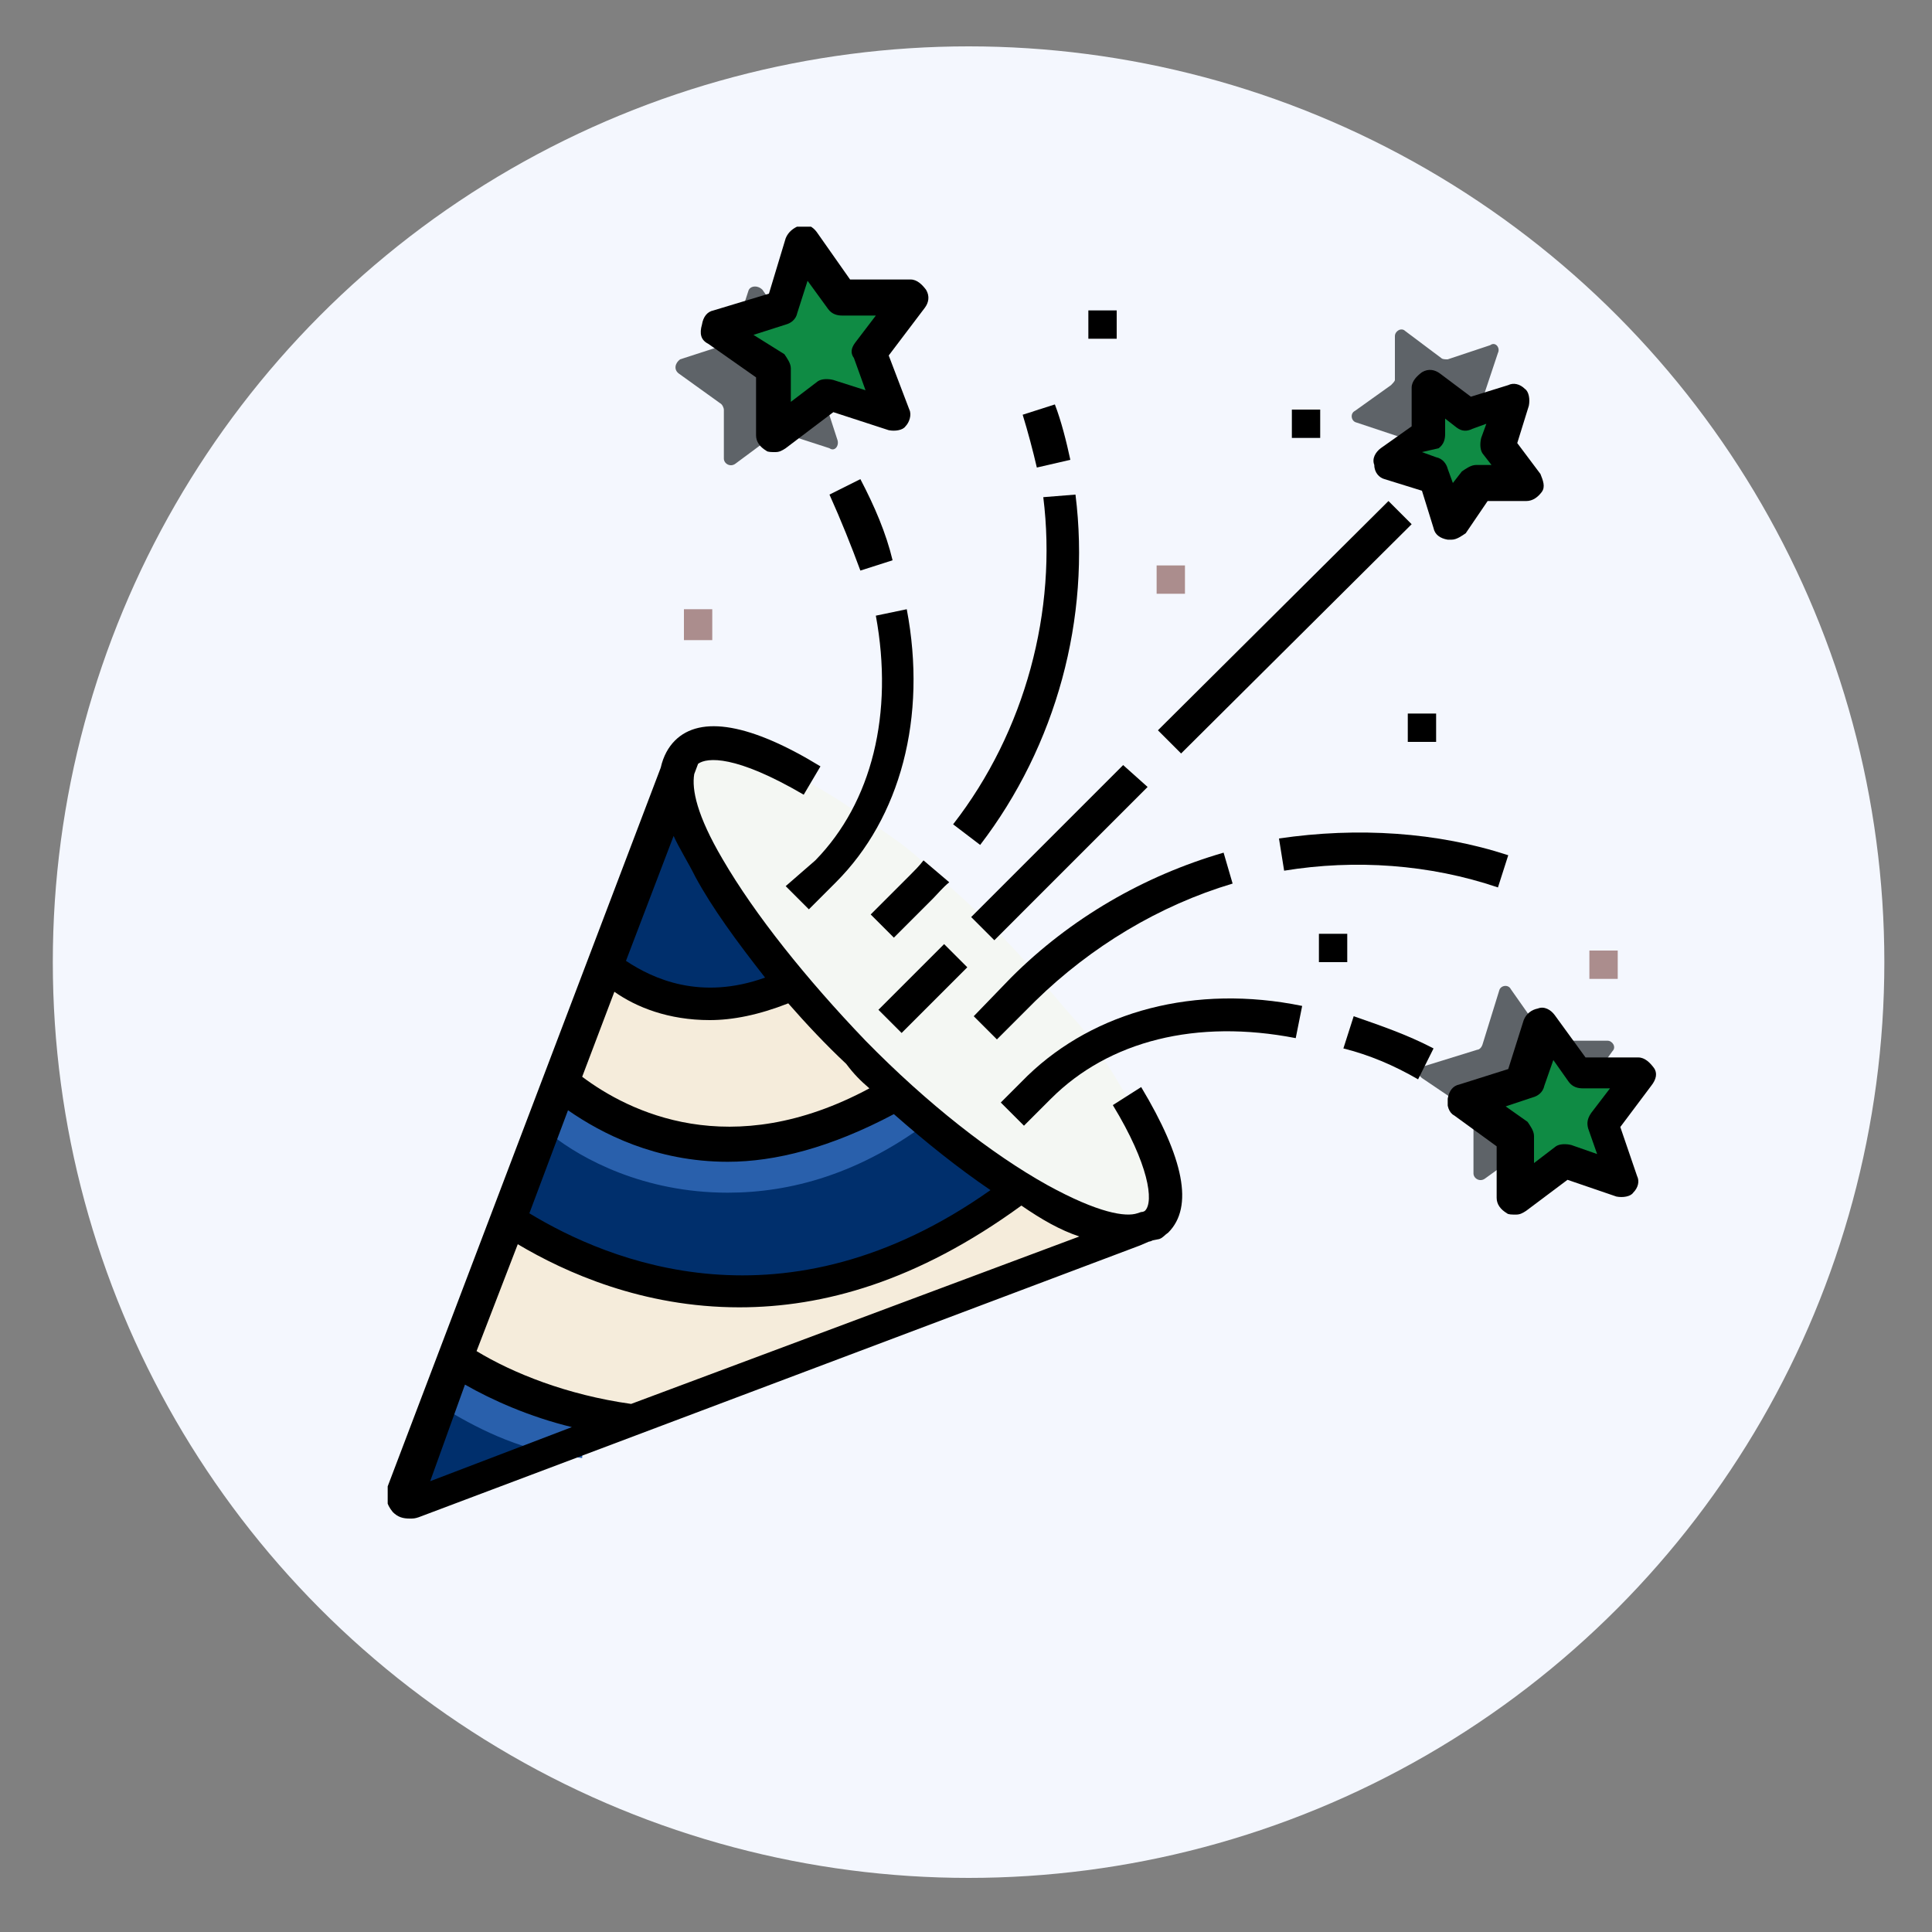 <?xml version="1.0" encoding="UTF-8"?> <!-- Generator: Adobe Illustrator 23.1.1, SVG Export Plug-In . SVG Version: 6.00 Build 0) --> <svg xmlns="http://www.w3.org/2000/svg" xmlns:xlink="http://www.w3.org/1999/xlink" version="1.1" id="Layer_1" x="0px" y="0px" viewBox="0 0 150 150" style="enable-background:new 0 0 150 150;" xml:space="preserve"><rect x="0" y="0" width="150" height="150" fill="#808080" stroke="none"/> <style type="text/css"> .st0{fill:#F4F7FE;} .st1{fill:#5E6368;} .st2{fill:#0F8B44;} .st3{fill:#AB8D8D;} .st4{fill:#F4F7F3;} .st5{clip-path:url(#SVGID_2_);} .st6{fill:#002F6C;} .st7{fill:#2960AC;} .st8{fill:#F5ECDB;} .st9{clip-path:url(#SVGID_4_);} .st10{clip-path:url(#SVGID_6_);} .st11{clip-path:url(#SVGID_8_);} </style> <circle class="st0" cx="75.2" cy="74.7" r="71.1"></circle> <g id="surface1"> <path class="st1" d="M123.6,90.2l-4.2-1.4c-0.1,0-0.4,0-0.5,0.1l-3.6,2.6c-0.4,0.3-0.9,0-0.9-0.4v-4.5c0-0.1-0.1-0.4-0.3-0.4 l-3.7-2.5c-0.4-0.3-0.3-0.8,0.1-0.9l4.2-1.3c0.1,0,0.3-0.1,0.4-0.4l1.3-4.2c0.1-0.4,0.7-0.5,0.9-0.1l2.6,3.7 c0.1,0.1,0.3,0.3,0.4,0.3h4.5c0.4,0,0.7,0.5,0.4,0.8l-2.6,3.6c-0.1,0.1-0.1,0.3-0.1,0.5l1.4,4.2C124.5,90,124,90.5,123.6,90.2z"></path> <path class="st1" d="M116.3,27.4l-1.1,3.3c0,0.1,0,0.4,0.1,0.5l2.1,2.8c0.3,0.4,0,0.8-0.4,0.8h-3.4c-0.1,0-0.4,0.1-0.4,0.3 l-2.2,2.6c-0.3,0.4-0.8,0.3-0.9-0.1l-1.1-3.3c0-0.1-0.1-0.3-0.4-0.4l-3.3-1.1c-0.4-0.1-0.5-0.7-0.1-0.9l2.8-2 c0.1-0.1,0.3-0.3,0.3-0.4v-3.4c0-0.4,0.5-0.7,0.8-0.4l2.8,2.1c0.1,0.1,0.3,0.1,0.5,0.1l3.3-1.1C116.1,26.5,116.5,27,116.3,27.4z"></path> <path class="st1" d="M64.4,34.8l-3.7-1.2c-0.1,0-0.4,0-0.5,0.1L57.1,36c-0.4,0.3-0.9,0-0.9-0.4v-3.8c0-0.1-0.1-0.4-0.3-0.5L52.7,29 c-0.4-0.3-0.3-0.8,0.1-1.1l3.7-1.2c0.1,0,0.3-0.1,0.4-0.4l1.2-3.7c0.1-0.4,0.7-0.5,1.1-0.1l2.2,3.2c0.1,0.1,0.3,0.3,0.5,0.3h4 c0.5,0,0.8,0.5,0.4,0.9l-2.4,3c-0.1,0.1-0.1,0.4-0.1,0.5l1.2,3.7C65.2,34.6,64.8,35.1,64.4,34.8z"></path> <path class="st2" d="M117.4,31.4l-1.2,3.4l0,0l2.2,2.9l0,0h-3.7l0,0l-2.1,3l0,0l-1.1-3.6l0,0l-3.6-1.1l0,0l3-2.1l0,0v-3.7l0,0 l2.9,2.2l0,0L117.4,31.4C117.4,31.3,117.5,31.4,117.4,31.4z"></path> <path class="st2" d="M125.9,91.7l-4.5-1.4l0,0l-3.7,2.8l0,0v-4.6l0,0l-3.8-2.6c0,0,0,0,0-0.1l4.5-1.4l0,0l1.4-4.5c0,0,0,0,0.1,0 l2.8,3.8l0,0h4.7l0,0l-2.8,3.7l0,0L125.9,91.7L125.9,91.7z"></path> <path class="st2" d="M69.1,32.4l-4.9-1.7l0,0L60,33.9h-0.1l0.1-5.1l0,0l-4.2-3.2v-0.1l5-1.6l0,0l1.6-5c0,0,0,0,0.1,0l3,4.2l0,0 l5.3-0.1c0,0,0,0,0,0.1l-3.2,4.2l0,0L69.1,32.4C69.2,32.4,69.2,32.4,69.1,32.4z"></path> <path class="st3" d="M89.7,43.9H92v2.2h-2.2V43.9z"></path> <path class="st3" d="M53.1,47.3h2.2v2.4h-2.2V47.3z"></path> <path class="st3" d="M123.4,73.8h2.2V76h-2.2V73.8z"></path> <path class="st4" d="M76.8,71.7c1.2,1.2,2.4,2.4,3.4,3.7c1.1,1.2,2.1,2.5,3.2,3.7c1.1,1.2,1.8,2.4,2.6,3.6c0.8,1.2,1.4,2.4,2.1,3.4 c0.7,1.1,1.1,2.1,1.4,3c0.4,0.9,0.7,1.8,0.8,2.5c0.1,0.8,0.1,1.4,0.1,2c-0.1,0.5-0.3,1.1-0.7,1.3c-0.4,0.4-0.8,0.5-1.3,0.7 c-0.5,0.1-1.2,0.1-2-0.1c-0.8-0.1-1.6-0.4-2.5-0.8c-0.9-0.4-2-0.9-3-1.4c-1.1-0.7-2.2-1.3-3.4-2.1c-1.2-0.8-2.4-1.7-3.7-2.6 c-1.2-0.9-2.5-2-3.7-3.2c-1.2-1.2-2.5-2.2-3.7-3.4c-1.2-1.2-2.4-2.4-3.4-3.7c-1.1-1.2-2.1-2.5-3.2-3.7c-0.9-1.2-1.8-2.4-2.6-3.6 c-0.8-1.2-1.4-2.4-2.1-3.4c-0.7-1.1-1.1-2.1-1.4-3c-0.4-0.9-0.7-1.8-0.8-2.5c-0.1-0.8-0.1-1.4-0.1-2c0.1-0.5,0.3-1.1,0.7-1.3 c0.4-0.4,0.8-0.5,1.3-0.7s1.2-0.1,2,0.1c0.8,0.1,1.6,0.4,2.5,0.8c0.9,0.4,2,0.9,3,1.4c1.1,0.7,2.2,1.3,3.4,2.1 c1.2,0.8,2.4,1.7,3.7,2.6s2.5,2,3.7,3.2C74.3,69.3,75.6,70.5,76.8,71.7z"></path> <g> <g> <g> <defs> <rect id="SVGID_1_" x="30.7" y="57.6" width="59.2" height="60.4"></rect> </defs> <clipPath id="SVGID_2_"> <use xlink:href="#SVGID_1_" style="overflow:visible;"></use> </clipPath> <g class="st5"> <path class="st6" d="M89.7,95c-4.1,1.8-13.2-3-23.3-13c-10-10-15.1-19.4-13.2-23.2l-3.2,8.2l-18.7,49.2 c-0.1,0.4,0.3,0.9,0.7,0.7l49.4-18.6L89.7,95z"></path> </g> </g> </g> </g> <path class="st7" d="M45.2,113.2c-4.5-0.4-7.9-2.2-10.3-3.6c-0.3-0.1-0.5-0.3-0.8-0.4l1.2-2.2c0.3,0.1,0.5,0.3,0.8,0.4 c2.2,1.2,5.3,2.9,9.2,3.3L45.2,113.2z"></path> <path class="st7" d="M56.5,92.6c-6.5,0-11.3-2.6-13.7-4.5l1.4-2.1c3.8,2.6,14,7.9,26.9-1.3l1.4,2.1C66.8,91.2,61.3,92.6,56.5,92.6z "></path> <path class="st8" d="M69.6,84.7c-13,7.9-22.5,2.2-25.9-0.7l3.4-9.1c2.2,2,7.2,4.9,14.5,1.4L69.6,84.7z"></path> <path class="st8" d="M88.1,95.5v0.3l-39,14.6c-6.1-0.7-10.8-3-13.7-4.9l4-10.3l0.3-0.1c5.8,3.8,21.3,11.5,39.6-2.6L88.1,95.5z"></path> <path d="M84.5,24.1h2.2v2.2h-2.2V24.1z"></path> <path d="M100.3,31.8h2.2V34h-2.2V31.8z"></path> <path d="M102.4,72.5h2.2v2.2h-2.2V72.5z"></path> <path d="M109.3,55.4h2.2v2.2h-2.2V55.4z"></path> <g> <g> <g> <defs> <rect id="SVGID_3_" x="30.1" y="56.3" width="62.5" height="61.8"></rect> </defs> <clipPath id="SVGID_4_"> <use xlink:href="#SVGID_3_" style="overflow:visible;"></use> </clipPath> <g class="st9"> <path d="M86.4,85.8c2.8,4.6,3.2,7.5,2.5,8.2c0,0-0.1,0.1-0.3,0.1l-0.3,0.1c-0.9,0.3-3,0-7-2.2c-4.3-2.4-9.3-6.3-14.1-11.2 C62.6,76,58.6,71,56.1,66.7c-2-3.4-2.4-5.4-2.2-6.6l0.3-0.8c0.7-0.5,2.9-0.7,8.2,2.4l1.3-2.2c-5.4-3.3-9.3-4-11.3-2 c-0.5,0.5-0.9,1.2-1.1,2.1l-21.2,55.8c-0.3,0.7-0.1,1.4,0.4,2c0.4,0.4,0.8,0.5,1.3,0.5c0.3,0,0.4,0,0.7-0.1l56-21.1l0.7-0.3 c0.1,0,0.3-0.1,0.3-0.1l0.5-0.1l0,0c0.3-0.1,0.4-0.3,0.7-0.5c2-2,1.2-5.8-2.1-11.3L86.4,85.8z M83.8,96l-34.8,13 c-5-0.7-9.2-2.4-12-4.1l3.2-8.3c3.7,2.2,9.7,4.9,17.2,4.9c6.5,0,13.8-2,21.9-7.9C80.9,94.7,82.3,95.5,83.8,96z M41.1,94.2l3-8 c2.6,1.8,6.8,4,12.4,4c3.7,0,8-1.1,12.9-3.7c2.5,2.2,5,4.2,7.5,5.9C60.9,103.7,47.2,97.9,41.1,94.2z M67.5,84.5 c-10.8,5.8-18.7,1.8-22.3-0.9l2.5-6.6c1.7,1.2,4.2,2.2,7.4,2.2c1.8,0,3.8-0.4,6.1-1.3c1.4,1.6,2.9,3.2,4.5,4.7 C66.3,83.4,66.8,83.9,67.5,84.5z M54,68.1c1.3,2.4,3.2,5,5.4,7.8c-5,1.8-8.7,0.1-10.8-1.3l3.7-9.7C52.7,65.8,53.4,66.9,54,68.1 z M36.1,107.5c2.1,1.2,5,2.5,8.3,3.3L33.4,115L36.1,107.5z"></path> </g> </g> </g> </g> <path d="M107.5,37.2l2.9,0.9l0.9,2.9c0.1,0.5,0.5,0.8,1.1,0.9c0.1,0,0.1,0,0.3,0c0.4,0,0.8-0.3,1.1-0.5l1.7-2.5h3 c0.5,0,0.9-0.3,1.2-0.7c0.3-0.4,0.1-0.9-0.1-1.4l-1.8-2.4l0.9-2.9c0.1-0.5,0-1.1-0.3-1.3c-0.4-0.4-0.9-0.5-1.3-0.3l-2.9,0.9 l-2.4-1.8c-0.4-0.3-0.9-0.4-1.4-0.1c-0.4,0.3-0.8,0.7-0.8,1.2v3l-2.4,1.7c-0.4,0.3-0.7,0.8-0.5,1.3 C106.7,36.7,107.1,37.1,107.5,37.2z M111.7,34.8c0.4-0.3,0.5-0.7,0.5-1.1v-1.2l0.9,0.7c0.4,0.3,0.8,0.3,1.2,0.1l1.1-0.4L115,34 c-0.1,0.4-0.1,0.9,0.1,1.2l0.7,0.9h-1.2c-0.4,0-0.8,0.3-1.1,0.5l-0.7,0.9l-0.4-1.1c-0.1-0.4-0.4-0.8-0.9-0.9l-1.1-0.4L111.7,34.8z"></path> <g> <g> <g> <defs> <rect id="SVGID_5_" x="112.4" y="77.3" width="16.3" height="17.1"></rect> </defs> <clipPath id="SVGID_6_"> <use xlink:href="#SVGID_5_" style="overflow:visible;"></use> </clipPath> <g class="st10"> <path d="M128.4,82.9c-0.3-0.4-0.7-0.8-1.2-0.8h-4.1l-2.4-3.3c-0.3-0.4-0.8-0.7-1.3-0.5c-0.5,0.1-0.9,0.4-1.1,0.9l-1.2,3.8 l-3.8,1.2c-0.5,0.1-0.8,0.5-0.9,1.1c-0.1,0.5,0.1,1.1,0.5,1.3l3.3,2.4v4c0,0.5,0.3,0.9,0.8,1.2c0.1,0.1,0.4,0.1,0.7,0.1 s0.5-0.1,0.8-0.3l3.2-2.4l3.8,1.3c0.5,0.1,1.1,0,1.3-0.3c0.4-0.4,0.5-0.9,0.3-1.3l-1.3-3.8l2.4-3.2 C128.6,83.8,128.7,83.3,128.4,82.9z M123.3,87.6l0.7,2l-2-0.7c-0.4-0.1-0.9-0.1-1.2,0.1l-1.7,1.3v-2.1c0-0.4-0.3-0.8-0.5-1.1 l-1.7-1.2l2.1-0.7c0.4-0.1,0.8-0.4,0.9-0.9l0.7-2l1.2,1.7c0.3,0.4,0.7,0.5,1.1,0.5h2.1l-1.3,1.7 C123.2,86.8,123.2,87.2,123.3,87.6z"></path> </g> </g> </g> </g> <g> <g> <g> <defs> <rect id="SVGID_7_" x="53.1" y="17.6" width="19.8" height="17.6"></rect> </defs> <clipPath id="SVGID_8_"> <use xlink:href="#SVGID_7_" style="overflow:visible;"></use> </clipPath> <g class="st11"> <path d="M55,26.7l3.7,2.6v4.5c0,0.5,0.3,0.9,0.8,1.2c0.1,0.1,0.4,0.1,0.7,0.1c0.3,0,0.5-0.1,0.8-0.3l3.7-2.8l4.3,1.4 c0.5,0.1,1.1,0,1.3-0.3c0.3-0.3,0.5-0.9,0.3-1.3l-1.6-4.2l2.8-3.7c0.3-0.4,0.4-0.9,0.1-1.4c-0.3-0.4-0.7-0.8-1.2-0.8H66 l-2.6-3.7c-0.3-0.4-0.8-0.7-1.3-0.5S61.2,18,61,18.5l-1.3,4.3l-4.3,1.3c-0.5,0.1-0.8,0.5-0.9,1.1C54.3,25.9,54.4,26.4,55,26.7z M61,25.2c0.4-0.1,0.8-0.4,0.9-0.9l0.8-2.5l1.6,2.2c0.3,0.4,0.7,0.5,1.1,0.5l0,0H68l-1.6,2.1c-0.3,0.4-0.4,0.8-0.1,1.2l0.9,2.5 l-2.5-0.8c-0.4-0.1-0.9-0.1-1.2,0.1l-2.1,1.6v-2.6c0-0.4-0.3-0.8-0.5-1.1L58.5,26L61,25.2z"></path> </g> </g> </g> </g> <path d="M99.3,65.1l0.4,2.5c5.5-0.9,11.3-0.5,16.6,1.3l0.8-2.5C111.6,64.6,105.4,64.2,99.3,65.1z"></path> <path d="M75.6,78.9l1.8,1.8l3-3c4.3-4.2,9.6-7.4,15.3-9.1L95,66.2c-6.2,1.8-11.9,5.1-16.5,9.7L75.6,78.9z"></path> <path d="M83.1,35.7c-0.3-1.4-0.7-3-1.2-4.3l-2.5,0.8c0.4,1.3,0.8,2.8,1.1,4.1L83.1,35.7z"></path> <path d="M83.5,38.4L81,38.6c1.1,8.8-1.4,18.2-7,25.4l2.1,1.6C82,57.9,84.7,48,83.5,38.4z"></path> <path d="M70.6,68l-3,3l1.8,1.8l3-3c0.4-0.4,0.8-0.9,1.3-1.3l-2-1.7C71.4,67.2,71,67.6,70.6,68z"></path> <path d="M104.3,81.4c2,0.5,3.9,1.3,5.8,2.4l1.2-2.4c-2.1-1.1-4.2-1.8-6.2-2.5L104.3,81.4z"></path> <path d="M79.8,83.5l-2.1,2.1l1.8,1.8l2.1-2.1c4.5-4.5,11.3-6.2,19-4.7l0.5-2.5C92.8,76.4,85,78.5,79.8,83.5z"></path> <path d="M66.8,37.2l-2.4,1.2c0.9,2,1.7,4,2.4,5.9l2.5-0.8C68.8,41.4,67.9,39.3,66.8,37.2z"></path> <path d="M61,68.8l1.8,1.8l2.1-2.1c5-5,7.1-12.8,5.5-21.2L68,47.8c1.4,7.6-0.3,14.5-4.7,19L61,68.8z"></path> <path d="M107.8,38.9l1.8,1.8L91.7,58.5l-1.8-1.8L107.8,38.9z"></path> <path d="M89.1,61.1L77.2,73l-1.8-1.8l11.8-11.8L89.1,61.1z"></path> <path d="M70,80.2l-1.8-1.8l5.1-5.1l1.8,1.8L70,80.2z"></path> </g> </svg> 